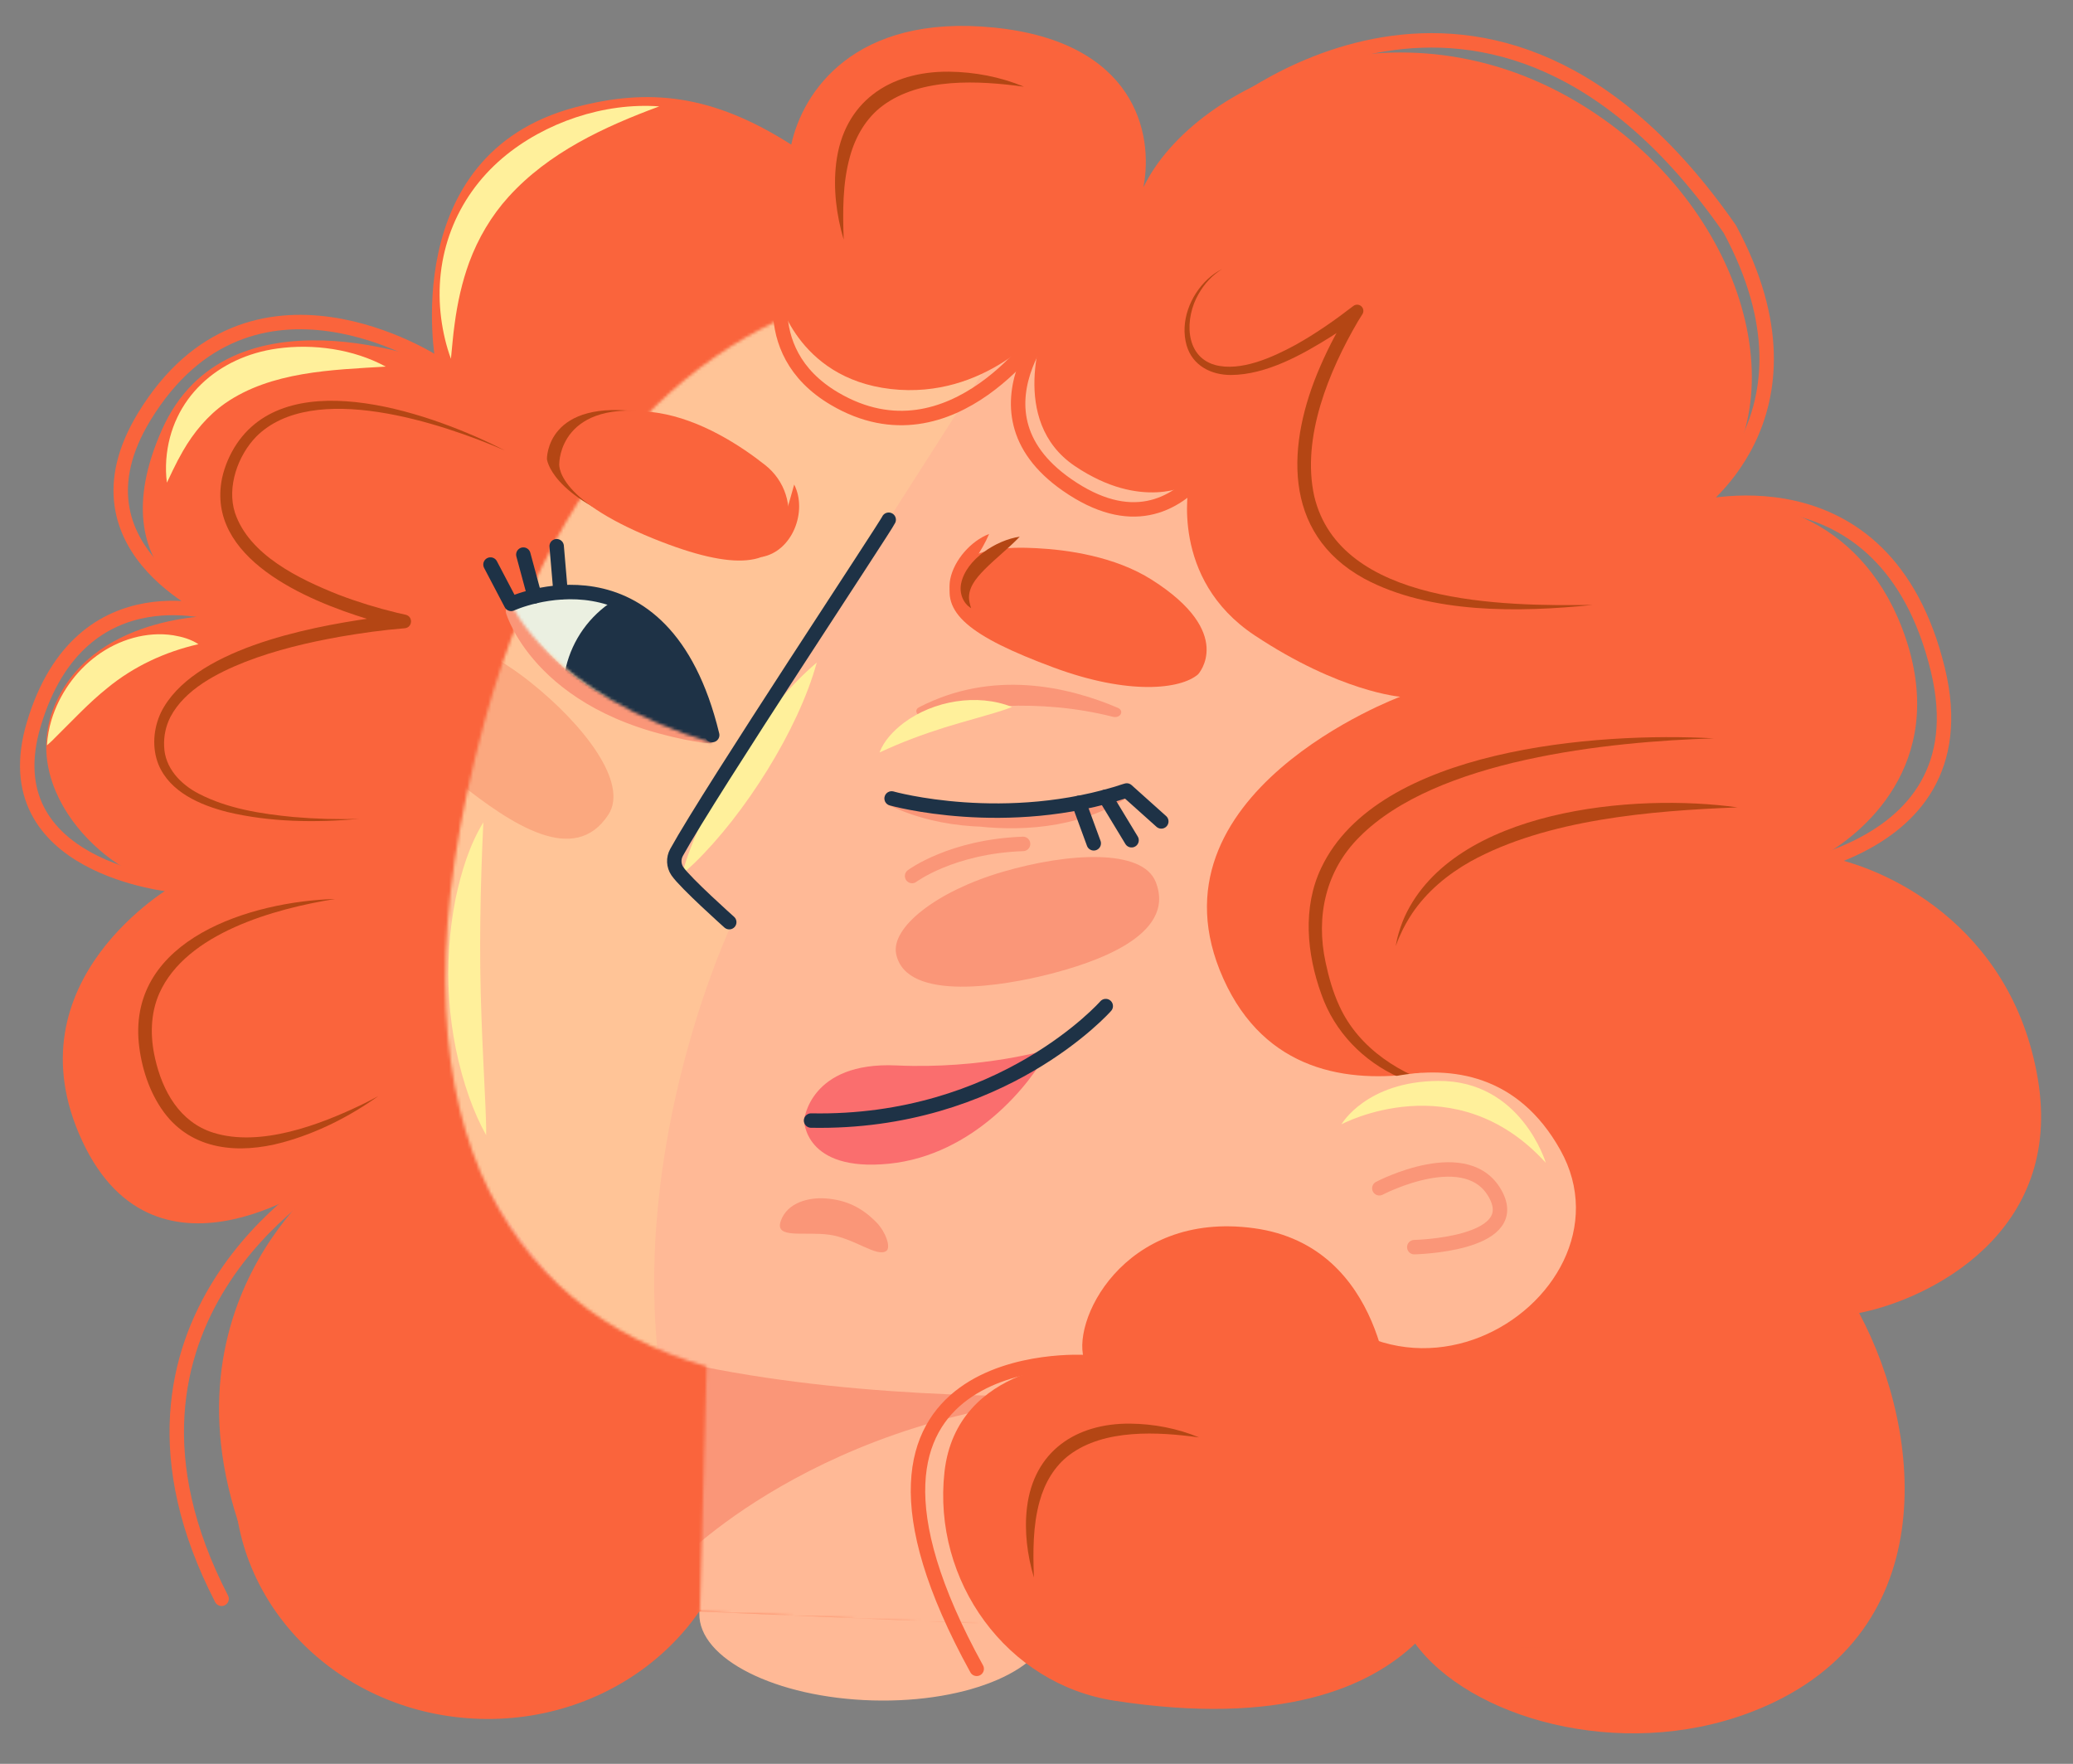 <?xml version="1.0" encoding="UTF-8"?> <svg xmlns="http://www.w3.org/2000/svg" width="690" height="587" viewBox="0 0 690 587" fill="none"><rect x="0" y="0" width="690" height="587" fill="#808080" stroke="none"/><ellipse cx="291.233" cy="538.494" rx="58.473" ry="27.409" transform="rotate(1.586 291.233 538.494)" fill="#FFB996"></ellipse><ellipse cx="162.084" cy="493.487" rx="84.055" ry="78.573" transform="rotate(1.586 162.084 493.487)" fill="#FA643C"></ellipse><path d="M263.372 48.132C267.102 30.767 284.201 4.471 330.867 9.174C377.533 13.879 384.128 44.163 380.578 62.345C397.814 26.669 468.342 -4.447 531.15 37.874C584.9 74.093 599.394 141.316 563.046 170.369C584.603 162.029 618.838 171.914 633.048 208.869C649.514 251.691 622.045 276.197 606.571 284.908C626.793 288.109 669.44 307.366 678.253 358.792C687.066 410.219 642.299 432.338 618.814 436.969C640.252 476.965 647.368 545.541 582.227 570.007C539.126 586.195 488.844 571.768 470.768 546.604L552.53 550.143L552.529 550.142L470.768 546.604C321.788 540.156 238.26 536.542 89.279 530.094C43.289 440.837 108.786 391.741 108.939 391.627C108.797 391.732 52.355 433.35 27.376 379.736C2.412 326.147 57.754 294.671 57.947 294.56C38.014 293.664 4.775 263.841 18.688 233.601C32.59 203.387 74.125 204.855 74.195 204.858C74.159 204.847 31.874 192.654 53.885 143.049C75.88 93.473 144.855 120.741 144.995 120.796C144.995 120.796 131.925 51.684 191.205 35.776C215.76 29.187 237.027 31.316 263.372 48.132Z" fill="#FA643C"></path><mask id="mask0_353_967" style="mask-type:luminance" maskUnits="userSpaceOnUse" x="148" y="91" width="344" height="453"><path d="M403.55 103.181C403.55 103.181 218.781 30.657 161.311 239.96C124.918 372.507 169.256 435.797 235.193 454.741L232.931 536.484L367.882 543.059L366.184 445.693C417.251 426.969 460.751 392.853 474.059 352.878C510.675 242.87 491.429 135.55 403.55 103.184L403.55 103.181Z" fill="white"></path></mask><g mask="url(#mask0_353_967)"><path d="M44.178 70.542C45.396 76.303 91.077 577.647 91.077 577.647L583.782 603.642L650.247 65.76L44.178 70.542Z" fill="#FFB996"></path><path d="M202.489 271.131C191.25 288.295 170.516 274.608 152.477 260.278C134.442 245.947 121.183 227.324 133.026 214.439C139.45 207.448 158.355 212.575 176.394 226.906C194.429 241.237 209.341 260.663 202.489 271.131Z" fill="#FA9678"></path><path d="M374.981 464.027C374.981 464.027 162.514 476.093 135.688 394.975C109.282 315.123 226.539 519.111 226.539 519.111C226.539 519.111 278.244 465.483 374.981 464.027Z" fill="#FA9678"></path><path d="M384.662 293.463C391.912 311.563 363.432 320.579 349.211 324.21C334.802 327.89 301.747 333.815 298.297 317.545C296.427 308.719 311.633 296.606 333.742 290.144C355.853 283.678 380.24 282.422 384.662 293.463Z" fill="#FA9678"></path><path opacity="0.2" d="M342.115 100.449L223.452 286.04L243.574 307.515C243.574 307.515 209.288 379.484 219.72 456.956C219.72 456.956 66.98 362.856 178.633 173.549C290.285 -15.758 342.115 100.452 342.115 100.452L342.115 100.449Z" fill="#FFF09B"></path></g><path d="M303.586 291.536C303.586 291.536 316.734 281.685 340.53 280.851" stroke="#FA9678" stroke-width="4.806" stroke-linecap="round" stroke-linejoin="round"></path><path d="M236.012 244.962C236.012 244.962 187.789 240.934 170.752 203.397C170.752 203.397 180.648 237.48 236.012 244.962Z" fill="#FA9678" stroke="#FA9678" stroke-width="4.806" stroke-linecap="round" stroke-linejoin="round"></path><path d="M374.114 263.318C374.114 263.318 332.638 282.884 296.779 265.72C296.779 265.72 341.255 284.155 374.114 263.318Z" fill="#FA9678" stroke="#FA9678" stroke-width="4.806" stroke-linecap="round" stroke-linejoin="round"></path><path d="M524.592 75.197L517.202 342.182C517.202 342.182 434.92 387.395 407.206 325.726C379.491 264.057 466.056 231.867 466.056 231.867C466.056 231.867 445.971 230.282 417.59 211.433C389.208 192.584 395.747 161.281 395.747 161.281C395.747 161.281 380.019 170.138 357.724 155.071C335.431 140.003 347.636 108.848 347.636 108.848C347.636 108.848 328.055 133.087 296.498 129.463C264.941 125.838 258.825 98.143 258.825 98.143L259.663 67.87L524.592 75.204L524.592 75.197Z" fill="#FA643C"></path><mask id="mask1_353_967" style="mask-type:luminance" maskUnits="userSpaceOnUse" x="170" y="197" width="67" height="51"><path d="M170.128 200.976C170.128 200.976 182.725 230.743 236.98 247.209C236.98 247.209 231.559 181.892 170.128 200.976Z" fill="white"></path></mask><g mask="url(#mask1_353_967)"><path d="M204.359 288.113C242.525 289.17 274.321 259.087 275.377 220.921C276.433 182.755 246.35 150.959 208.184 149.903C170.019 148.846 138.223 178.929 137.166 217.095C136.11 255.261 166.193 287.057 204.359 288.113Z" fill="#EBF0E1"></path><path d="M222.562 266.556C242.523 267.109 259.152 251.376 259.704 231.415C260.257 211.454 244.523 194.825 224.563 194.273C204.602 193.72 187.973 209.454 187.421 229.414C186.868 249.375 202.601 266.004 222.562 266.556Z" fill="#1E3246"></path></g><path d="M163.261 187.878L170.131 200.971C170.131 200.971 220.831 177.599 237.054 244.626" stroke="#1E3246" stroke-width="4.806" stroke-linecap="round" stroke-linejoin="round"></path><path d="M174.195 184.567L177.945 198.451" stroke="#1E3246" stroke-width="4.806" stroke-linecap="round" stroke-linejoin="round"></path><path d="M185.284 181.778L186.595 197.142" stroke="#1E3246" stroke-width="4.806" stroke-linecap="round" stroke-linejoin="round"></path><path d="M307.91 238.357C321.584 235.333 345.341 232.185 370.4 238.536C372.941 239.18 374.373 236.538 372.019 235.538C355.433 228.486 330.42 222.669 305.905 235.377C303.881 236.427 305.534 238.883 307.91 238.357Z" fill="#FA9678"></path><path d="M348.993 349.262C348.993 349.262 327.209 355.886 298.342 354.572C269.475 353.258 267.645 372.821 267.645 372.821C267.645 372.821 267.684 390.112 295.892 387.28C324.1 384.447 343.179 360.715 348.993 349.262Z" fill="#FA6E6E"></path><path d="M368.048 334.821C368.048 334.821 333.41 374.151 269.962 372.916" stroke="#1E3246" stroke-width="4.806" stroke-linecap="round" stroke-linejoin="round"></path><path d="M291.783 406.866C286.895 401.841 281.654 399.332 274.801 398.828C269.331 398.427 262.046 400.105 259.871 406.363C257.769 412.414 267.673 409.778 275.984 410.907C284.294 412.036 291.892 418.528 295.019 416.306C296.626 415.162 294.807 409.978 291.786 406.869L291.783 406.866Z" fill="#FA9678"></path><path d="M257.053 176.249C259.514 168.369 256.665 159.805 250.189 154.681C242.184 148.345 228.856 139.531 214.422 137.276C181.66 132.158 182.046 152.777 182.046 152.777C182.046 152.777 183.219 165.221 212.64 175.376C240.874 185.124 253.376 188.032 257.056 176.249L257.053 176.249Z" fill="#B44614"></path><path d="M261.601 176.375C264.062 168.494 261.212 159.931 254.737 154.807C246.732 148.471 233.404 139.656 218.97 137.401C186.208 132.284 186.161 154.121 186.161 154.121C186.161 154.121 184.052 165.71 217.531 179.262C245.219 190.469 257.924 188.161 261.601 176.378L261.601 176.375Z" fill="#FA643C"></path><path d="M264.348 161.249C268.854 170.151 263.763 183.577 253.449 185.375C254.944 183.342 256.308 181.594 257.42 179.733C261.012 173.989 262.475 167.805 264.348 161.249Z" fill="#FA643C"></path><path d="M316.958 192.136C320.599 181.75 336.797 182.013 345.042 182.436C355.237 182.959 371.068 185.128 383.403 192.961C411.397 210.733 398.789 224.407 398.789 224.407C393.002 229.411 375.694 231.415 350.706 222.147C322.703 211.757 312.873 203.789 316.958 192.139L316.958 192.136Z" fill="#FA643C"></path><path d="M329.221 177.707C326.704 183.661 322.786 188.402 319.685 193.913C318.677 195.759 317.859 197.461 317.582 199.668C315.95 197.847 315.851 195.035 316.283 192.741C317.584 186.364 323.18 180.008 329.221 177.707Z" fill="#FA643C"></path><path d="M339.42 178.615C335.616 182.553 331.426 185.782 327.69 189.548C324.836 192.476 321.771 196.029 322.698 200.393C322.823 201.039 323.015 201.699 323.23 202.397C320.506 200.759 319.269 197.352 319.908 194.21C321.543 186.093 331.707 179.697 339.417 178.612L339.42 178.615Z" fill="#B44614"></path><path d="M414.125 131.334C414.125 131.334 397.345 190.745 355.143 161.362C318.587 135.907 355.095 100.803 355.095 100.803" stroke="#FA643C" stroke-width="4.806" stroke-linecap="round" stroke-linejoin="round"></path><path d="M262.354 87.228C262.354 87.228 250.003 116.389 277.827 132.722C317.204 155.839 347.634 108.84 347.634 108.84" stroke="#FA643C" stroke-width="4.806" stroke-linecap="round" stroke-linejoin="round"></path><path d="M144.998 120.792C144.998 120.792 83.44 80.432 47.992 138.693C20.555 183.785 74.198 204.853 74.198 204.853C74.198 204.853 27.083 188.1 11.261 240.96C-3.147 289.093 57.951 294.556 57.951 294.556" stroke="#FA643C" stroke-width="4.806" stroke-linecap="round" stroke-linejoin="round"></path><path d="M405.573 39.881C405.573 39.881 495.507 -39.279 575.786 76.277C609.636 139.117 562.586 169.628 562.586 169.628C562.586 169.628 627.4 150.349 645.014 222.854C661.054 288.878 578.158 291.917 578.158 291.917" stroke="#FA643C" stroke-width="4.806" stroke-linecap="round" stroke-linejoin="round"></path><path d="M108.943 391.628C108.943 391.628 25.742 439.201 73.758 532.075" stroke="#FA643C" stroke-width="4.806" stroke-linecap="round" stroke-linejoin="round"></path><path d="M361.186 453.307C361.186 453.307 265.504 447.228 325.095 555.382" stroke="#FA643C" stroke-width="4.806" stroke-linecap="round" stroke-linejoin="round"></path><path d="M570.453 245.72C535.316 246.801 478.074 252.738 452.496 278.536C441.234 289.734 437.918 304.967 441.223 320.267C442.268 325.217 443.684 330.204 445.82 334.808C452.294 349.02 466.472 357.98 481.224 361.919C486.27 363.314 491.45 364.289 496.689 364.669C486.084 364.991 475.343 362.941 465.634 358.511C453.682 353.123 444.179 343.357 439.82 330.883C434.978 317.505 433.468 302.035 439.769 288.835C458.591 249.076 531.61 243.548 570.453 245.72Z" fill="#B44614"></path><path d="M578.353 268.693C549.553 269.815 514.837 272.66 489.358 286.746C481.812 291.021 474.946 296.702 470.066 303.934C468.606 306.16 467.18 308.595 466.125 311.042L465.703 311.978L465.492 312.448C465.19 313.24 464.875 314.054 464.558 314.85C464.715 314.013 464.9 313.15 465.073 312.311C465.703 309.788 466.543 307.288 467.614 304.917C484.184 269.276 543.931 263.883 578.353 268.693Z" fill="#B44614"></path><path d="M430.881 371.285C430.881 371.285 491.143 332.351 519.342 382.679C547.54 433.007 453.683 492.347 417.666 401.197L430.882 371.282L430.881 371.285Z" fill="#FFB996"></path><path d="M462.683 466.125C462.683 466.125 461.32 414.785 417.457 408.754C373.594 402.726 355.718 440.857 361.186 453.307C361.186 453.307 318.431 453.504 314.372 489.863C310.312 526.225 335.105 560.475 370.903 565.984C481.937 583.072 488.712 514.406 488.712 514.406L462.683 466.122L462.683 466.125Z" fill="#FA643C"></path><path d="M459.116 395.454C459.116 395.454 489.067 379.737 498.098 398.09C506.079 414.312 470.745 415.046 470.745 415.046" stroke="#FA9678" stroke-width="4.806" stroke-linecap="round" stroke-linejoin="round"></path><path d="M446.508 374.167C446.508 374.167 484.377 353.81 514.525 386.987C514.525 386.987 506.379 359.562 478.778 359.724C454.688 359.864 446.508 374.164 446.508 374.164L446.508 374.167Z" fill="#FFF09B"></path><path d="M399.104 478.36C385.339 476.471 367.596 475.483 355.976 484.174C350.94 487.931 347.684 493.614 346.043 499.625C343.751 507.824 343.834 516.458 344.129 524.978C341.918 517.462 340.902 509.573 341.83 501.705C344.096 483.013 358.087 473.621 376.207 473.778C384.068 473.874 391.86 475.354 399.101 478.36L399.104 478.36Z" fill="#B44614"></path><path d="M160.887 273.658C159.851 295.342 159.42 316.849 160.256 338.488C160.547 347.215 161.182 358.947 161.564 367.723C161.681 371.08 161.865 374.367 161.81 377.768C159.619 373.838 157.811 369.687 156.283 365.459C148.747 344.29 147.295 321.001 151.655 298.982C153.534 290.192 156.17 281.381 160.887 273.658Z" fill="#FFF09B"></path><path d="M271.86 220.496C265.738 242.892 247.827 271.068 231.154 287.211C229.865 288.449 228.539 289.664 227.103 290.807C227.533 289.021 228.071 287.309 228.648 285.615C236.211 263.691 254.148 235.534 271.86 220.496Z" fill="#FFF09B"></path><path d="M242.729 306.893C242.729 306.893 228.145 293.882 225.467 289.939C224.205 288.079 224.095 285.672 225.179 283.701C236.427 263.249 294.778 175.336 295.803 172.964" stroke="#1E3246" stroke-width="4.806" stroke-linecap="round" stroke-linejoin="round"></path><path d="M219.439 35.407C200.998 42.226 182.621 50.779 169.284 65.487C163.552 71.808 159.147 79.294 156.18 87.298C153.757 93.93 152.233 100.886 151.318 107.886C150.771 111.691 150.493 115.568 150.091 119.405C148.499 115.077 147.457 110.558 146.849 105.983C144.203 85.568 151.537 65.959 167.287 52.575C181.304 40.706 201.151 34.053 219.439 35.407Z" fill="#FFF09B"></path><path d="M128.394 122.005C110.37 123.087 90.26 123.636 74.978 134.184C69.156 138.252 64.442 143.919 60.882 150.112C59.685 152.196 58.541 154.361 57.505 156.538C56.863 157.848 56.213 159.308 55.552 160.627C55.211 158.083 55.173 155.508 55.347 152.947C56.879 132.519 72.629 118.682 92.339 115.983C104.376 114.317 117.708 116.201 128.394 122.005Z" fill="#FFF09B"></path><path d="M66.053 214.384C54.902 216.909 44.392 221.819 35.644 229.044C29.565 233.906 24.313 239.613 18.763 245.074C17.797 246.077 16.786 247.076 15.644 248.041C15.764 245.119 16.342 242.293 17.16 239.5C19.773 231.063 25.077 223.466 32.205 218.228C39.439 212.883 48.796 210.016 57.753 211.434C60.667 211.923 63.566 212.744 66.052 214.387L66.053 214.384Z" fill="#FFF09B"></path><path d="M292.742 250.423C294.282 246.405 297.421 243.192 300.768 240.604C310.662 233.182 325.27 230.659 336.853 235.284C333.086 236.773 329.131 237.788 325.294 238.922C322.07 239.829 317.497 241.134 314.36 242.12C306.94 244.458 299.851 247.107 292.742 250.426L292.742 250.423Z" fill="#FFF09B"></path><path d="M386.54 273.365L375.041 263.066C334.758 276.404 296.779 265.722 296.779 265.722" stroke="#1E3246" stroke-width="4.806" stroke-linecap="round" stroke-linejoin="round"></path><path d="M376.642 279.629L367.898 265.192" stroke="#1E3246" stroke-width="4.806" stroke-linecap="round" stroke-linejoin="round"></path><path d="M364.055 280.656L359.117 267.202" stroke="#1E3246" stroke-width="4.806" stroke-linecap="round" stroke-linejoin="round"></path><path d="M168.117 149.938C146.822 140.757 104.135 126.478 85.307 145.288C79.19 151.544 75.444 162.055 78.199 170.61C82.905 184.736 99.65 192.74 112.708 197.924C119.054 200.351 125.588 202.348 132.195 203.945C133.133 204.169 134.099 204.39 135.005 204.577C137.563 205.15 137.343 208.834 134.716 209.081C127.504 209.658 120.264 210.67 113.128 211.905C102.421 213.82 91.798 216.326 81.669 220.25C72.308 223.961 61.543 229.393 56.709 238.625C55.175 241.644 54.465 245.046 54.634 248.426C54.855 255.519 60.08 261.029 66.205 264.162C75.865 269.155 86.932 270.854 97.676 271.895C104.973 272.529 112.316 272.745 119.643 272.515C104.999 273.806 89.998 273.656 75.622 270.221C66.622 267.915 56.574 263.628 52.758 254.452C50.52 248.897 51.04 242.45 53.58 237.091C63.918 216.252 102.07 208.799 123.313 205.758C127.016 205.264 130.653 204.837 134.397 204.539L134.113 209.043C130.157 208.217 126.308 207.188 122.446 206.033C101.975 199.787 68.474 185.72 73.918 159.097C74.823 155.021 76.521 151.104 78.838 147.638C97.05 120.698 144.917 138.039 168.117 149.938Z" fill="#B44614"></path><path d="M111.501 299.182C91.441 302.404 62 310.501 53.039 330.555C50.024 337.345 49.969 345.055 51.614 352.211C54.05 363.067 59.816 373.469 71.013 376.963C86.653 381.853 106.493 374.344 120.697 367.483C122.458 366.627 124.198 365.724 125.918 364.776C116.256 371.643 105.5 377.091 94.019 380.21C79.651 384.081 64.016 382.975 54.537 370.121C49.687 363.497 47.04 355.238 46.198 347.126C42.85 312.439 83.642 299.989 111.501 299.176L111.501 299.182Z" fill="#B44614"></path><path d="M530.12 201.317C505.861 203.811 475.995 204.379 454.003 192.522C426.446 177.358 428.347 147.417 439.415 122.004C442.38 115.142 445.862 108.548 450.002 102.317L452.967 105.132C449.779 107.49 446.529 109.773 443.188 111.932C433.45 118.042 421.542 124.711 409.761 124.793C403.119 124.819 396.927 121.675 394.971 114.961C392.719 107.059 396.134 98.364 401.967 92.905C403.424 91.556 405.055 90.407 406.81 89.52C403.482 91.573 400.78 94.532 398.891 97.926C394.399 105.68 394.137 118.447 404.319 121.431C412.917 123.805 423.644 118.889 431.175 114.799C437.942 111.035 444.324 106.562 450.463 101.827C451.366 101.127 452.665 101.294 453.365 102.197C453.93 102.928 453.93 103.919 453.429 104.642C452.967 105.345 452.483 106.13 452.023 106.891C442.285 123.542 433.142 145.661 437.442 165.12C446.017 201.243 500.264 201.752 530.12 201.317Z" fill="#B44614"></path><path d="M340.858 28.857C325.827 26.794 306.45 25.716 293.761 35.206C288.261 39.309 284.706 45.515 282.914 52.08C280.41 61.033 280.502 70.461 280.823 79.766C278.409 71.558 277.3 62.943 278.313 54.351C280.787 33.938 296.066 23.681 315.854 23.853C324.438 23.958 332.947 25.574 340.854 28.857L340.858 28.857Z" fill="#B44614"></path></svg> 